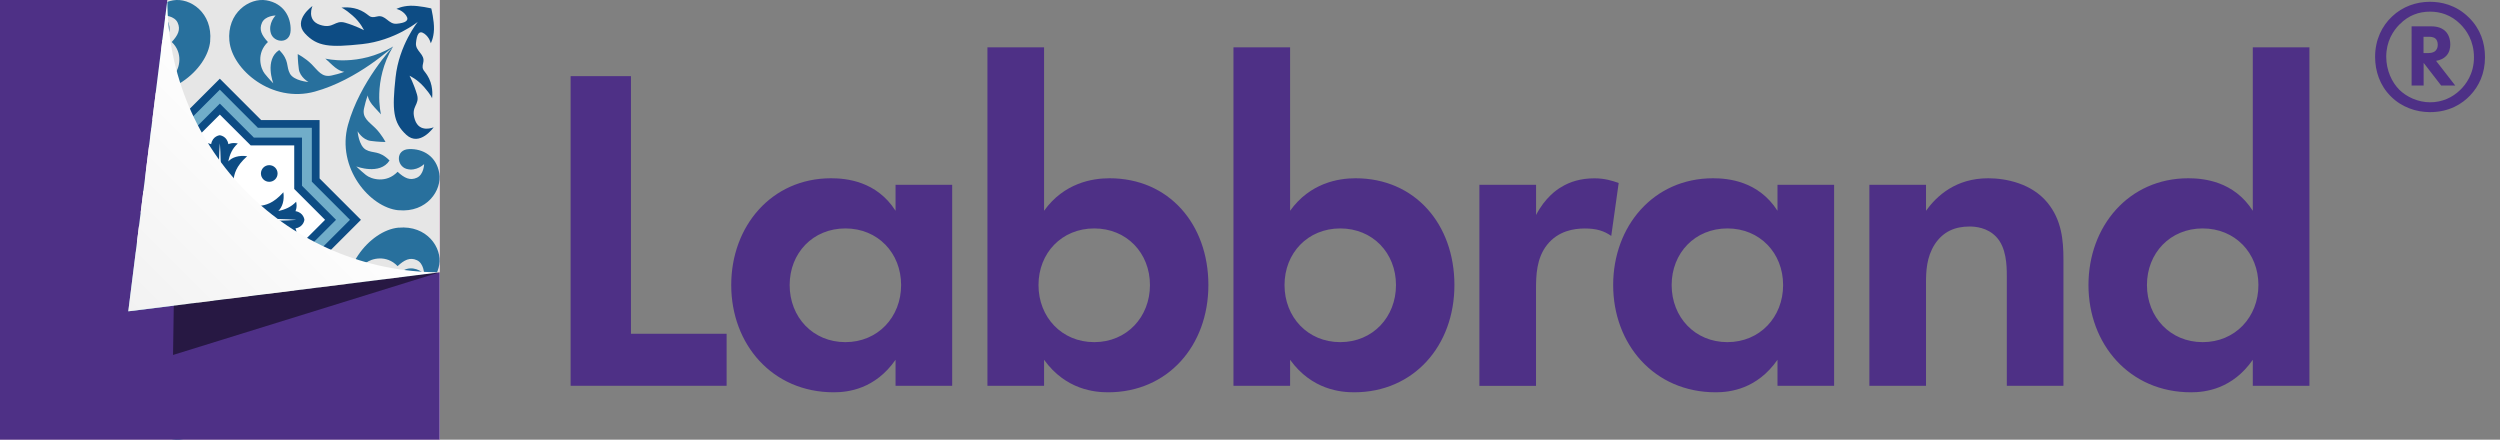 <?xml version="1.0" encoding="UTF-8"?>
<svg xmlns="http://www.w3.org/2000/svg" xmlns:xlink="http://www.w3.org/1999/xlink" viewBox="0 0 444.56 78.18">
  <rect x="0" y="0" width="444.56" height="78.18" fill="#808080" stroke="none"/>
  <defs>
    <style>
      .cls-1 {
        fill: #fff;
      }

      .cls-1, .cls-2 {
        stroke: #0d4c84;
        stroke-miterlimit: 10;
        stroke-width: 1.38px;
      }

      .cls-3 {
        fill: #e6e6e6;
      }

      .cls-4, .cls-2 {
        fill: #71adc9;
      }

      .cls-5 {
        fill: url(#linear-gradient);
      }

      .cls-6 {
        fill: #ffabe4;
      }

      .cls-7 {
        isolation: isolate;
      }

      .cls-8 {
        mix-blend-mode: multiply;
      }

      .cls-9 {
        fill: #4e3086;
      }

      .cls-10 {
        fill: #28709d;
      }

      .cls-11 {
        fill: #0d4c84;
      }

      .cls-12 {
        opacity: .5;
      }
    </style>
    <linearGradient id="linear-gradient" x1="22.82" y1="24.64" x2="53.97" y2="55.79" gradientTransform="translate(0 80) scale(1 -1)" gradientUnits="userSpaceOnUse">
      <stop offset="0" stop-color="#f2f2f2"/>
      <stop offset="1" stop-color="#fff"/>
    </linearGradient>
  </defs>
  <g class="cls-7">
    <g id="Layer_1">
      <g>
        <path class="cls-9" d="M112.2,13.54v45.81h17.01v9.25h-27.74V13.54h10.73Z"/>
        <path class="cls-9" d="M159.25,32.86h10.07v35.74h-10.07v-4.62c-3.63,5.2-8.42,5.78-10.98,5.78-10.98,0-18.24-8.58-18.24-19.07s7.18-18.99,17.75-18.99c2.72,0,8.09.5,11.47,5.78v-4.62h0ZM140.42,50.69c0,5.7,4.13,10.15,9.91,10.15s9.91-4.46,9.91-10.15-4.13-10.07-9.91-10.07-9.91,4.38-9.91,10.07Z"/>
        <path class="cls-9" d="M185.66,37.48c3.55-4.95,8.58-5.78,11.64-5.78,10.57,0,17.58,8.17,17.58,18.99s-7.26,19.07-17.83,19.07c-2.31,0-7.51-.41-11.39-5.78v4.62h-10.07V8.42h10.07v29.06ZM184.67,50.69c0,5.7,4.13,10.15,9.91,10.15s9.91-4.46,9.91-10.15-4.13-10.07-9.91-10.07-9.91,4.38-9.91,10.07Z"/>
        <path class="cls-9" d="M229.41,37.48c3.55-4.95,8.58-5.78,11.64-5.78,10.57,0,17.58,8.17,17.58,18.99s-7.26,19.07-17.83,19.07c-2.31,0-7.51-.41-11.39-5.78v4.62h-10.07V8.42h10.07v29.06ZM228.42,50.69c0,5.7,4.13,10.15,9.91,10.15s9.91-4.46,9.91-10.15-4.13-10.07-9.91-10.07-9.91,4.38-9.91,10.07Z"/>
        <path class="cls-9" d="M263.08,32.86h10.07v5.37c1.57-3.05,3.71-4.54,4.46-4.95,1.57-.99,3.55-1.57,5.94-1.57,1.73,0,3.14.41,4.29.83l-1.32,9.41c-1.32-.91-2.64-1.32-4.71-1.32-1.9,0-4.71.41-6.69,2.89-1.9,2.39-1.98,5.45-1.98,7.93v17.17h-10.07v-35.76Z"/>
        <path class="cls-9" d="M316.08,32.86h10.07v35.74h-10.07v-4.62c-3.63,5.2-8.42,5.78-10.98,5.78-10.98,0-18.24-8.58-18.24-19.07s7.18-18.99,17.75-18.99c2.72,0,8.09.5,11.47,5.78v-4.62h0ZM297.26,50.69c0,5.7,4.13,10.15,9.91,10.15s9.91-4.46,9.91-10.15-4.13-10.07-9.91-10.07-9.91,4.38-9.91,10.07Z"/>
        <path class="cls-9" d="M332.42,32.86h10.07v4.62c1.9-2.64,5.28-5.78,11.06-5.78,3.14,0,7.76.91,10.57,4.38,2.48,3.05,2.81,6.6,2.81,10.07v22.45h-10.07v-19.48c0-1.98-.08-5.12-1.9-7.02-1.57-1.65-3.71-1.82-4.71-1.82-2.64,0-4.71.91-6.19,3.14-1.49,2.31-1.57,4.87-1.57,6.94v18.24h-10.07s0-35.74,0-35.74Z"/>
        <path class="cls-9" d="M400.6,8.42h10.07v60.18h-10.07v-4.62c-3.63,5.2-8.42,5.78-10.98,5.78-10.98,0-18.24-8.58-18.24-19.07s7.18-18.99,17.75-18.99c2.72,0,8.09.5,11.47,5.78V8.42ZM381.78,50.69c0,5.7,4.13,10.15,9.91,10.15s9.91-4.46,9.91-10.15-4.13-10.07-9.91-10.07-9.91,4.38-9.91,10.07Z"/>
      </g>
      <path class="cls-9" d="M439.02,3.1c2.08,2.08,2.87,4.5,2.87,7.07,0,2.93-1.07,5.15-2.65,6.81-1.38,1.46-3.69,2.96-7.12,2.96-2.53,0-5.1-.9-7.01-2.84-1.91-1.91-2.76-4.45-2.76-6.98,0-3.07,1.24-5.52,3.01-7.18,1.86-1.77,4.28-2.62,6.76-2.62,1.94,0,4.59.51,6.9,2.79h0ZM426.72,4.31c-1.18,1.18-2.39,3.07-2.39,5.77,0,2.42,1.01,4.56,2.31,5.86,1.29,1.29,3.35,2.25,5.49,2.25s3.97-.84,5.38-2.22c.93-.9,2.42-2.79,2.42-5.77s-1.38-4.87-2.42-5.91c-1.66-1.66-3.6-2.22-5.38-2.22-2,0-3.83.65-5.41,2.25h0ZM432.15,4.68c.76,0,1.89.06,2.73.9.45.45.84,1.24.84,2.34,0,.62-.14,1.41-.73,2.03-.42.45-1.07.76-1.8.87l3.41,4.39h-2.5l-3.12-4.03v4.03h-2.14V4.68h3.32-.01ZM430.97,9.44h.84c.73,0,1.13-.25,1.29-.42.34-.34.39-.76.39-1.07,0-.56-.2-.9-.39-1.07-.37-.34-.93-.34-1.21-.34h-.93v2.9h0Z"/>
      <rect class="cls-6" width="78.18" height="78.18"/>
      <g class="cls-8">
        <rect class="cls-3" x="0" y="0" width="78.18" height="78.18"/>
        <polygon class="cls-4" points="58.78 39.09 53.01 44.86 53.01 53.01 44.86 53.01 39.09 58.78 33.32 53.01 25.17 53.01 25.17 44.86 19.4 39.09 25.17 33.32 25.17 25.16 33.32 25.16 39.09 19.4 44.86 25.16 53.01 25.16 53.01 33.32 58.78 39.09"/>
        <polygon class="cls-2" points="39.09 63.21 32.02 56.14 22.04 56.14 22.04 46.15 14.97 39.09 22.04 32.02 22.04 22.04 32.02 22.04 39.09 14.97 46.15 22.04 56.14 22.04 56.14 32.02 63.21 39.09 56.14 46.15 56.14 56.14 46.15 56.14 39.09 63.21"/>
        <g>
          <g>
            <g>
              <path class="cls-10" d="M7.32,40.8c-5.06-.48-7.78,3.58-7.25,6.59.52,3.01,2.88,4.37,5.36,4.28,2.47-.09,2.23-3,.47-3.52-1.77-.52-3.14.85-3.14.85,0,0,.04-1.85,1.28-2.42,1.24-.57,2.24-.05,3.44,1.05,2-2.1,4.68-1.34,5.63-.57s1.72,1.53,1.72,1.53c0,0-4.2-1.62-5.92,1.05,1.86,1.86,2.91,1.19,4.2,1.91,1.29.72,1.48,3.29,1.48,3.29,0,0-.84-1.5-2.28-1.71-1.44-.2-2.68-.2-2.68-.2,0,0,.67,1.34,1.81,2.48,1.15,1.15,2.39,1.81,2,3.53s-.67,2.29-.67,2.29c0,0,.05-.81-1.15-2.1l-1.19-1.29s1.53,5.92-2.15,12.07c0,0,5.92-6.3,8.02-13.94,2.1-7.64-3.91-14.7-8.97-15.18Z"/>
              <path class="cls-10" d="M37.38,70.86c-.48-5.06-7.54-11.07-15.18-8.97-7.64,2.1-13.94,8.02-13.94,8.02,6.16-3.67,12.07-2.15,12.07-2.15l-1.29-1.19c-1.29-1.19-2.1-1.15-2.1-1.15,0,0,.57-.29,2.29-.67,1.72-.38,2.39.86,3.53,2s2.48,1.81,2.48,1.81c0,0,0-1.24-.2-2.68-.2-1.44-1.71-2.28-1.71-2.28,0,0,2.58.19,3.29,1.48.72,1.29.05,2.34,1.91,4.2,2.67-1.72,1.05-5.92,1.05-5.92,0,0,.76.76,1.53,1.72.76.95,1.53,3.63-.57,5.63,1.1,1.19,1.62,2.2,1.05,3.44-.57,1.24-2.42,1.28-2.42,1.28,0,0,1.37-1.37.85-3.14-.52-1.77-3.44-2-3.52.47-.09,2.47,1.28,4.83,4.28,5.36,3.01.52,7.06-2.2,6.59-7.25Z"/>
              <path class="cls-11" d="M23.97,72.25c-2.2-2.39-4.44-2.53-10.21-1.91-5.77.62-9.88,3.96-9.88,3.96,0,0,3.34-4.1,3.96-9.88.62-5.77.48-8.02-1.91-10.21-2.39-2.2-4.87,1.34-4.87,1.34,0,0,2.52-1.11,3.34,1.33.82,2.44-.93,2.6-.37,4.5.56,1.9,1.33,3.33,1.33,3.33,0,0-1.36-.59-2.62-2.04-1.25-1.44-1.39-1.97-1.39-1.97,0,0-.29,1.82.52,3.49.81,1.67,1.43,1.34,1.05,2.86s1.43,2,1.29,3.48c-.14,1.48-.52,2.34-1.48,1.67-.95-.67-1.15-1.72-1.15-1.72,0,0-.52.91-.57,2.48-.05,1.57.48,3.72.48,3.72,0,0,2.15.52,3.72.48,1.57-.05,2.48-.57,2.48-.57,0,0-1.05-.19-1.72-1.15-.67-.95.19-1.34,1.67-1.48,1.48-.14,1.96,1.67,3.48,1.29,1.53-.38,1.19.24,2.86,1.05,1.67.81,3.49.52,3.49.52,0,0-.53-.14-1.97-1.39-1.44-1.25-2.04-2.62-2.04-2.62,0,0,1.43.77,3.33,1.33,1.9.56,2.06-1.18,4.5-.37,2.44.82,1.33,3.34,1.33,3.34,0,0,3.53-2.48,1.34-4.87Z"/>
            </g>
            <g>
              <path class="cls-10" d="M70.86,40.49c5.06-.48,7.78,3.58,7.25,6.59-.52,3.01-2.88,4.37-5.36,4.28-2.47-.09-2.23-3-.47-3.52,1.77-.52,3.14.85,3.14.85,0,0-.04-1.85-1.28-2.42-1.24-.57-2.24-.05-3.44,1.05-2-2.1-4.68-1.34-5.63-.57s-1.72,1.53-1.72,1.53c0,0,4.2-1.62,5.92,1.05-1.86,1.86-2.91,1.19-4.2,1.91-1.29.72-1.48,3.29-1.48,3.29,0,0,.84-1.5,2.28-1.71,1.44-.2,2.68-.2,2.68-.2,0,0-.67,1.34-1.81,2.48-1.15,1.15-2.39,1.81-2,3.53s.67,2.29.67,2.29c0,0-.05-.81,1.15-2.1l1.19-1.29s-1.53,5.92,2.15,12.07c0,0-5.92-6.3-8.02-13.94-2.1-7.64,3.91-14.7,8.97-15.18Z"/>
              <path class="cls-10" d="M40.8,70.56c.48-5.06,7.54-11.07,15.18-8.97,7.64,2.1,13.94,8.02,13.94,8.02-6.16-3.67-12.07-2.15-12.07-2.15l1.29-1.19c1.29-1.19,2.1-1.15,2.1-1.15,0,0-.57-.29-2.29-.67-1.72-.38-2.39.86-3.53,2s-2.48,1.81-2.48,1.81c0,0,0-1.24.2-2.68.2-1.44,1.71-2.28,1.71-2.28,0,0-2.58.19-3.29,1.48-.72,1.29-.05,2.34-1.91,4.2-2.67-1.72-1.05-5.92-1.05-5.92,0,0-.76.76-1.53,1.72-.76.95-1.53,3.63.57,5.63-1.1,1.19-1.62,2.2-1.05,3.44.57,1.24,2.42,1.28,2.42,1.28,0,0-1.37-1.37-.85-3.14.52-1.77,3.44-2,3.52.47s-1.28,4.83-4.28,5.36c-3.01.52-7.06-2.2-6.59-7.25Z"/>
              <path class="cls-11" d="M54.21,71.94c2.2-2.39,4.44-2.53,10.21-1.91,5.77.62,9.88,3.96,9.88,3.96,0,0-3.34-4.1-3.96-9.88-.62-5.77-.48-8.02,1.91-10.21,2.39-2.2,4.87,1.34,4.87,1.34,0,0-2.52-1.11-3.34,1.33-.82,2.44.93,2.6.37,4.5-.56,1.9-1.33,3.33-1.33,3.33,0,0,1.36-.59,2.62-2.04,1.25-1.44,1.39-1.97,1.39-1.97,0,0,.29,1.82-.52,3.49-.81,1.67-1.43,1.34-1.05,2.86.38,1.53-1.43,2-1.29,3.48.14,1.48.52,2.34,1.48,1.67.95-.67,1.15-1.72,1.15-1.72,0,0,.52.91.57,2.48.05,1.57-.48,3.72-.48,3.72,0,0-2.15.52-3.72.48-1.57-.05-2.48-.57-2.48-.57,0,0,1.05-.19,1.72-1.15.67-.95-.19-1.34-1.67-1.48-1.48-.14-1.96,1.67-3.48,1.29-1.53-.38-1.19.24-2.86,1.05-1.67.81-3.49.52-3.49.52,0,0,.53-.14,1.97-1.39,1.44-1.25,2.04-2.62,2.04-2.62,0,0-1.43.77-3.33,1.33-1.9.56-2.06-1.18-4.5-.37-2.44.82-1.33,3.34-1.33,3.34,0,0-3.53-2.48-1.34-4.87Z"/>
            </g>
            <g>
              <path class="cls-10" d="M7.32,37.38c-5.06.48-7.78-3.58-7.25-6.59.52-3.01,2.88-4.37,5.36-4.28,2.47.09,2.23,3,.47,3.52-1.77.52-3.14-.85-3.14-.85,0,0,.04,1.85,1.28,2.42,1.24.57,2.24.05,3.44-1.05,2,2.1,4.68,1.34,5.63.57s1.72-1.53,1.72-1.53c0,0-4.2,1.62-5.92-1.05,1.86-1.86,2.91-1.19,4.2-1.91,1.29-.72,1.48-3.29,1.48-3.29,0,0-.84,1.5-2.28,1.71-1.44.2-2.68.2-2.68.2,0,0,.67-1.34,1.81-2.48,1.15-1.15,2.39-1.81,2-3.53s-.67-2.29-.67-2.29c0,0,.05.81-1.15,2.1l-1.19,1.29s1.53-5.92-2.15-12.07c0,0,5.92,6.3,8.02,13.94,2.1,7.64-3.91,14.7-8.97,15.18Z"/>
              <path class="cls-10" d="M37.38,7.32c-.48,5.06-7.54,11.07-15.18,8.97-7.64-2.1-13.94-8.02-13.94-8.02,6.16,3.67,12.07,2.15,12.07,2.15l-1.29,1.19c-1.29,1.19-2.1,1.15-2.1,1.15,0,0,.57.29,2.29.67,1.72.38,2.39-.86,3.53-2s2.48-1.81,2.48-1.81c0,0,0,1.24-.2,2.68-.2,1.44-1.71,2.28-1.71,2.28,0,0,2.58-.19,3.29-1.48.72-1.29.05-2.34,1.91-4.2,2.67,1.72,1.05,5.92,1.05,5.92,0,0,.76-.76,1.53-1.72.76-.95,1.53-3.63-.57-5.63,1.1-1.19,1.62-2.2,1.05-3.44-.57-1.24-2.42-1.28-2.42-1.28,0,0,1.37,1.37.85,3.14-.52,1.77-3.44,2-3.52-.47-.09-2.47,1.28-4.83,4.28-5.36,3.01-.52,7.06,2.2,6.59,7.25Z"/>
              <path class="cls-11" d="M23.97,5.93c-2.2,2.39-4.44,2.53-10.21,1.91C7.99,7.22,3.88,3.88,3.88,3.88c0,0,3.34,4.1,3.96,9.88.62,5.77.48,8.02-1.91,10.21-2.39,2.2-4.87-1.34-4.87-1.34,0,0,2.52,1.11,3.34-1.33.82-2.44-.93-2.6-.37-4.5.56-1.9,1.33-3.33,1.33-3.33,0,0-1.36.59-2.62,2.04-1.25,1.44-1.39,1.97-1.39,1.97,0,0-.29-1.82.52-3.49.81-1.67,1.43-1.34,1.05-2.86s1.43-2,1.29-3.48c-.14-1.48-.52-2.34-1.48-1.67-.95.67-1.15,1.72-1.15,1.72,0,0-.52-.91-.57-2.48-.05-1.57.48-3.72.48-3.72,0,0,2.15-.52,3.72-.48,1.57.05,2.48.57,2.48.57,0,0-1.05.19-1.72,1.15-.67.95.19,1.34,1.67,1.48,1.48.14,1.96-1.67,3.48-1.29,1.53.38,1.19-.24,2.86-1.05,1.67-.81,3.49-.52,3.49-.52,0,0-.53.14-1.97,1.39-1.44,1.25-2.04,2.62-2.04,2.62,0,0,1.43-.77,3.33-1.33,1.9-.56,2.06,1.18,4.5.37,2.44-.82,1.33-3.34,1.33-3.34,0,0,3.53,2.48,1.34,4.87Z"/>
            </g>
            <g>
              <path class="cls-10" d="M70.86,37.38c5.06.48,7.78-3.58,7.25-6.59-.52-3.01-2.88-4.37-5.36-4.28-2.47.09-2.23,3-.47,3.52,1.77.52,3.14-.85,3.14-.85,0,0-.04,1.85-1.28,2.42-1.24.57-2.24.05-3.44-1.05-2,2.1-4.68,1.34-5.63.57s-1.72-1.53-1.72-1.53c0,0,4.2,1.62,5.92-1.05-1.86-1.86-2.91-1.19-4.2-1.91-1.29-.72-1.48-3.29-1.48-3.29,0,0,.84,1.5,2.28,1.71,1.44.2,2.68.2,2.68.2,0,0-.67-1.34-1.81-2.48-1.15-1.15-2.39-1.81-2-3.53s.67-2.29.67-2.29c0,0-.05.81,1.15,2.1l1.19,1.29s-1.53-5.92,2.15-12.07c0,0-5.92,6.3-8.02,13.94-2.1,7.64,3.91,14.7,8.97,15.18Z"/>
              <path class="cls-10" d="M40.8,7.32c.48,5.06,7.54,11.07,15.18,8.97,7.64-2.1,13.94-8.02,13.94-8.02-6.16,3.67-12.07,2.15-12.07,2.15l1.29,1.19c1.29,1.19,2.1,1.15,2.1,1.15,0,0-.57.29-2.29.67-1.72.38-2.39-.86-3.53-2s-2.48-1.81-2.48-1.81c0,0,0,1.24.2,2.68s1.71,2.28,1.71,2.28c0,0-2.58-.19-3.29-1.48-.72-1.29-.05-2.34-1.91-4.2-2.67,1.72-1.05,5.92-1.05,5.92,0,0-.76-.76-1.53-1.72-.76-.95-1.53-3.63.57-5.63-1.1-1.19-1.62-2.2-1.05-3.44.57-1.24,2.42-1.28,2.42-1.28,0,0-1.37,1.37-.85,3.14.52,1.77,3.44,2,3.52-.47S50.39.59,47.38.06c-3.01-.52-7.06,2.2-6.59,7.25Z"/>
              <path class="cls-11" d="M54.21,5.93c2.2,2.39,4.44,2.53,10.21,1.91,5.77-.62,9.88-3.96,9.88-3.96,0,0-3.34,4.1-3.96,9.88-.62,5.77-.48,8.02,1.91,10.21,2.39,2.2,4.87-1.34,4.87-1.34,0,0-2.52,1.11-3.34-1.33-.82-2.44.93-2.6.37-4.5-.56-1.9-1.33-3.33-1.33-3.33,0,0,1.36.59,2.62,2.04,1.25,1.44,1.39,1.97,1.39,1.97,0,0,.29-1.82-.52-3.49-.81-1.67-1.43-1.34-1.05-2.86s-1.43-2-1.29-3.48c.14-1.48.52-2.34,1.48-1.67.95.67,1.15,1.72,1.15,1.72,0,0,.52-.91.57-2.48.05-1.57-.48-3.72-.48-3.72,0,0-2.15-.52-3.72-.48-1.57.05-2.48.57-2.48.57,0,0,1.05.19,1.72,1.15.67.95-.19,1.34-1.67,1.48-1.48.14-1.96-1.67-3.48-1.29-1.53.38-1.19-.24-2.86-1.05-1.67-.81-3.49-.52-3.49-.52,0,0,.53.14,1.97,1.39,1.44,1.25,2.04,2.62,2.04,2.62,0,0-1.43-.77-3.33-1.33-1.9-.56-2.06,1.18-4.5.37-2.44-.82-1.33-3.34-1.33-3.34,0,0-3.53,2.48-1.34,4.87Z"/>
            </g>
          </g>
          <polygon class="cls-1" points="25.17 53.01 33.32 53.01 39.09 58.78 44.86 53.01 53.01 53.01 53.01 44.86 58.78 39.09 53.01 33.32 53.01 25.16 44.86 25.16 39.09 19.4 33.32 25.16 25.17 25.16 25.17 33.32 19.4 39.09 25.17 44.86 25.17 53.01"/>
          <g>
            <path class="cls-11" d="M40.59,28.74c.24-1.22.71-2.35,1.7-3.22-.99-.24-1.68.12-1.68.12-.24-1.47-1.53-1.59-1.53-1.59,0,0-1.29.12-1.53,1.59,0,0-.69-.36-1.68-.12.94.87,1.41,1.97,1.65,3.17-.72-.74-1.9-1.1-3.33-.9,2.04,1.83,2.28,3.14,2.44,4.3.12.82.99,2.83,1.48,3.92v.02s.96,1.63.96,1.63l.96-1.66.02-.05c.5-1.1,1.34-3.06,1.46-3.87.16-1.16.4-2.47,2.44-4.3-1.47-.2-2.67.17-3.38.95ZM39.24,32.08c0,.57-.04,1.1-.05,1.55-.04.91-.09,1.51-.09,1.51,0,0-.05-.6-.1-1.51-.01-.45-.04-.98-.05-1.55-.01-.57-.02-1.17-.02-1.77,0-.61,0-1.21.02-1.78.01-.57.04-1.1.05-1.55.04-.91.1-1.51.1-1.51,0,0,.05.61.09,1.51.01.45.04.98.05,1.55.01.57.02,1.17.02,1.78,0,.61,0,1.21-.02,1.77Z"/>
            <path class="cls-11" d="M43.98,50.39c-2.04-1.83-2.28-3.14-2.44-4.3-.11-.81-.96-2.77-1.46-3.87l-.02-.05-.96-1.66-.95,1.63v.02c-.51,1.09-1.38,3.09-1.5,3.92-.16,1.16-.4,2.47-2.44,4.3,1.43.2,2.61-.16,3.33-.9-.24,1.2-.71,2.3-1.65,3.17.99.24,1.68-.12,1.68-.12.24,1.47,1.53,1.59,1.53,1.59,0,0,1.29-.12,1.53-1.59,0,0,.69.36,1.68.12-.99-.87-1.46-2-1.7-3.22.71.78,1.91,1.15,3.38.95ZM39.26,47.88c0,.61,0,1.21-.02,1.78,0,.57-.04,1.1-.05,1.55-.04.91-.09,1.51-.09,1.51,0,0-.05-.61-.1-1.51-.01-.45-.04-.98-.05-1.55-.01-.57-.02-1.17-.02-1.78,0-.61,0-1.21.02-1.77,0-.57.04-1.1.05-1.55.04-.91.1-1.51.1-1.51,0,0,.05.6.09,1.51.01.45.04.98.05,1.55.01.57.02,1.17.02,1.77Z"/>
            <path class="cls-11" d="M49.44,40.59c1.22.24,2.35.71,3.22,1.7.24-.99-.12-1.68-.12-1.68,1.47-.24,1.59-1.53,1.59-1.53,0,0-.12-1.29-1.59-1.53,0,0,.36-.69.12-1.68-.87.94-1.97,1.41-3.17,1.65.74-.72,1.1-1.9.9-3.33-1.83,2.04-3.14,2.28-4.3,2.44-.82.12-2.83.99-3.92,1.48h-.02s-1.63.96-1.63.96l1.66.96.05.02c1.1.5,3.06,1.34,3.87,1.46,1.16.16,2.47.4,4.3,2.44.2-1.47-.17-2.67-.95-3.38ZM46.1,39.24c-.57,0-1.1-.04-1.55-.05-.91-.04-1.51-.09-1.51-.09,0,0,.6-.05,1.51-.1.45-.01.98-.04,1.55-.05.57-.01,1.17-.02,1.77-.02.61,0,1.21,0,1.78.02.57.01,1.1.04,1.55.05.91.04,1.51.1,1.51.1,0,0-.61.05-1.51.09-.45.01-.98.04-1.55.05-.57.01-1.17.02-1.78.02-.61,0-1.21,0-1.77-.02Z"/>
            <path class="cls-11" d="M27.79,43.98c1.83-2.04,3.14-2.28,4.3-2.44.81-.11,2.77-.96,3.87-1.46l.05-.02,1.66-.96-1.63-.95h-.02c-1.09-.51-3.09-1.38-3.92-1.5-1.16-.16-2.47-.4-4.3-2.44-.2,1.43.16,2.61.9,3.33-1.2-.24-2.3-.71-3.17-1.65-.24.99.12,1.68.12,1.68-1.47.24-1.59,1.53-1.59,1.53,0,0,.12,1.29,1.59,1.53,0,0-.36.69-.12,1.68.87-.99,2-1.46,3.22-1.7-.78.71-1.15,1.91-.95,3.38ZM30.3,39.26c-.61,0-1.21,0-1.78-.02-.57,0-1.1-.04-1.55-.05-.91-.04-1.51-.09-1.51-.09,0,0,.61-.05,1.51-.1.45-.01.98-.04,1.55-.05.57-.01,1.17-.02,1.78-.02.61,0,1.21,0,1.77.02.57,0,1.1.04,1.55.05.91.04,1.51.1,1.51.1,0,0-.6.05-1.51.09-.45.01-.98.04-1.55.05-.57.01-1.17.02-1.77.02Z"/>
            <path class="cls-11" d="M49.36,30.85c0,.82-.66,1.48-1.48,1.48s-1.48-.66-1.48-1.48.66-1.48,1.48-1.48,1.48.66,1.48,1.48Z"/>
            <path class="cls-11" d="M49.36,47.32c0,.82-.66,1.48-1.48,1.48s-1.48-.66-1.48-1.48.66-1.48,1.48-1.48,1.48.66,1.48,1.48Z"/>
            <path class="cls-11" d="M32.56,30.85c0,.82-.66,1.48-1.48,1.48s-1.48-.66-1.48-1.48.66-1.48,1.48-1.48,1.48.66,1.48,1.48Z"/>
            <path class="cls-11" d="M32.56,47.32c0,.82-.66,1.48-1.48,1.48s-1.48-.66-1.48-1.48.66-1.48,1.48-1.48,1.48.66,1.48,1.48Z"/>
          </g>
        </g>
      </g>
      <polygon class="cls-9" points="22.81 55.37 29.76 0 0 0 0 39.09 0 78.18 39.09 78.18 78.18 78.18 78.18 48.42 22.81 55.37"/>
      <g class="cls-12">
        <polygon points="31.36 23.86 30.77 63.12 78.18 48.42 47.49 49.46 31.36 23.86"/>
      </g>
      <path class="cls-5" d="M78.18,48.42l-55.37,6.94L29.76,0c0,26.74,21.68,48.42,48.42,48.42"/>
    </g>
  </g>
</svg>